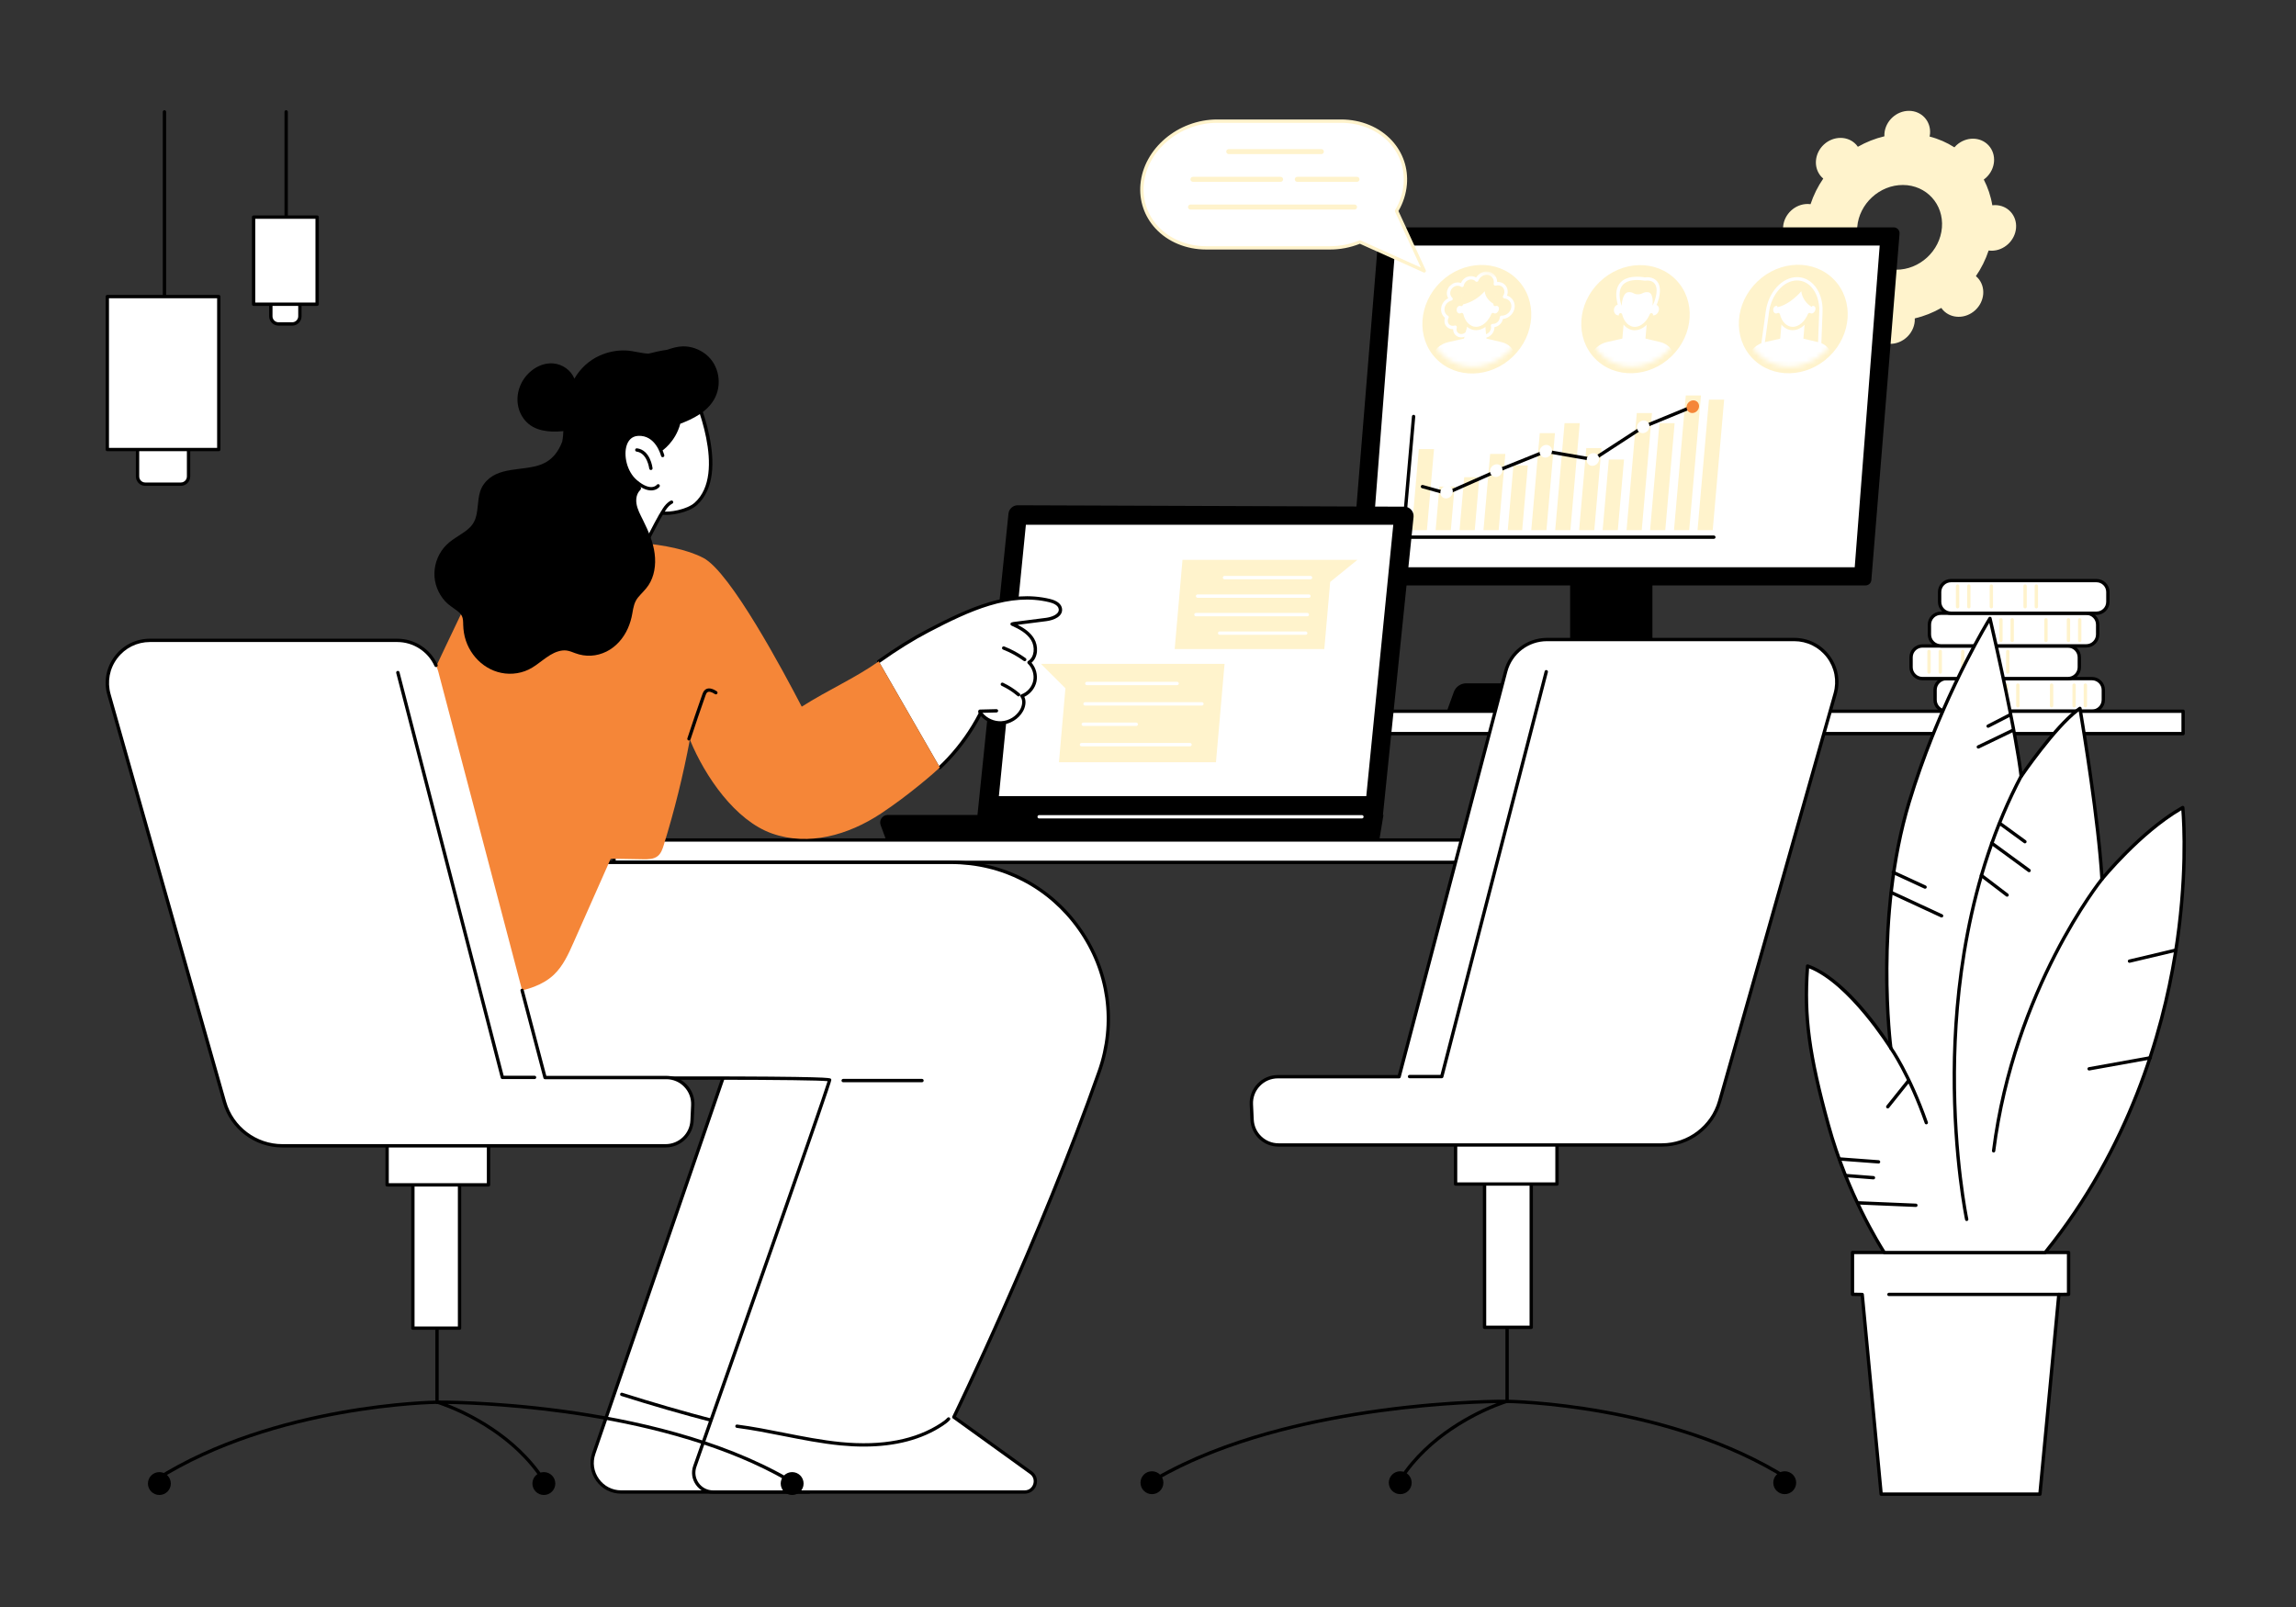 <svg xmlns="http://www.w3.org/2000/svg" width="500" height="350" viewBox="0 0 500 350" fill="none"><rect x="0" y="0" width="500" height="350" fill="#333333" stroke="none"/><path d="M416.974 69.951C416.992 69.748 416.992 69.548 416.981 69.348C419.016 68.865 420.957 68.09 422.756 67.066C422.865 67.222 422.985 67.378 423.116 67.523C424.897 69.475 428.04 69.493 430.141 67.567C432.238 65.637 432.496 62.494 430.715 60.538C430.581 60.393 430.439 60.262 430.294 60.139C431.467 58.431 432.405 56.555 433.063 54.564C433.259 54.589 433.459 54.607 433.662 54.607C436.406 54.626 438.809 52.412 439.034 49.669C439.259 46.925 437.217 44.686 434.473 44.672C434.269 44.672 434.066 44.686 433.866 44.708C433.535 42.709 432.899 40.827 432.009 39.108C432.176 38.984 432.34 38.857 432.496 38.711C434.593 36.782 434.851 33.638 433.07 31.683C431.289 29.731 428.146 29.713 426.045 31.639C425.889 31.785 425.747 31.933 425.609 32.09C423.981 31.047 422.167 30.247 420.212 29.742C420.252 29.546 420.285 29.342 420.303 29.139C420.528 26.395 418.486 24.156 415.742 24.142C412.998 24.123 410.596 26.337 410.371 29.081C410.353 29.284 410.352 29.484 410.363 29.684C408.328 30.167 406.388 30.941 404.589 31.966C404.48 31.81 404.36 31.654 404.229 31.508C402.448 29.557 399.304 29.538 397.204 31.465C395.107 33.395 394.849 36.538 396.63 38.493C396.764 38.639 396.906 38.77 397.051 38.893C395.877 40.601 394.94 42.476 394.282 44.468C394.086 44.443 393.886 44.424 393.682 44.424C390.938 44.406 388.536 46.619 388.311 49.363C388.086 52.107 390.128 54.346 392.872 54.36C393.075 54.36 393.279 54.346 393.479 54.324C393.81 56.323 394.446 58.205 395.336 59.924C395.169 60.048 395.005 60.175 394.849 60.32C392.752 62.25 392.494 65.394 394.275 67.349C396.055 69.301 399.199 69.319 401.3 67.393C401.456 67.247 401.598 67.098 401.736 66.942C403.364 67.985 405.177 68.785 407.133 69.29C407.093 69.486 407.06 69.689 407.042 69.893C406.816 72.637 408.859 74.876 411.603 74.89C414.347 74.908 416.749 72.695 416.974 69.951ZM404.447 49.461C404.861 44.366 409.328 40.26 414.423 40.289C419.518 40.318 423.309 44.475 422.894 49.57C422.48 54.666 418.013 58.772 412.918 58.743C407.823 58.714 404.033 54.56 404.447 49.461Z" fill="#FFF3CC"></path><path d="M455.565 154.905H423.874C422.508 154.905 421.399 153.796 421.399 152.43V150.275C421.399 148.908 422.508 147.8 423.874 147.8H455.565C456.931 147.8 458.04 148.908 458.04 150.275V152.43C458.043 153.796 456.935 154.905 455.565 154.905Z" fill="white"></path><path d="M455.564 155.268H423.874C422.307 155.268 421.035 153.996 421.035 152.43V150.275C421.035 148.709 422.307 147.437 423.874 147.437H455.564C457.13 147.437 458.402 148.709 458.402 150.275V152.43C458.406 153.996 457.13 155.268 455.564 155.268ZM423.877 148.16C422.711 148.16 421.766 149.108 421.766 150.271V152.426C421.766 153.593 422.714 154.538 423.877 154.538H455.568C456.734 154.538 457.679 153.589 457.679 152.426V150.271C457.679 149.105 456.731 148.16 455.568 148.16H423.877Z" fill="black"></path><path d="M454.129 154.083C453.929 154.083 453.766 153.92 453.766 153.72V149.217C453.766 149.017 453.929 148.854 454.129 148.854C454.329 148.854 454.492 149.017 454.492 149.217V153.72C454.492 153.923 454.333 154.083 454.129 154.083Z" fill="#FFF3CC"></path><path d="M451.678 154.083C451.478 154.083 451.314 153.92 451.314 153.72V149.217C451.314 149.017 451.478 148.854 451.678 148.854C451.878 148.854 452.041 149.017 452.041 149.217V153.72C452.041 153.923 451.878 154.083 451.678 154.083Z" fill="#FFF3CC"></path><path d="M446.78 154.083C446.581 154.083 446.417 153.92 446.417 153.72V149.217C446.417 149.017 446.581 148.854 446.78 148.854C446.98 148.854 447.144 149.017 447.144 149.217V153.72C447.144 153.923 446.98 154.083 446.78 154.083Z" fill="#FFF3CC"></path><path d="M439.428 154.083C439.228 154.083 439.064 153.92 439.064 153.72V149.217C439.064 149.017 439.228 148.854 439.428 148.854C439.628 148.854 439.791 149.017 439.791 149.217V153.72C439.791 153.923 439.628 154.083 439.428 154.083Z" fill="#FFF3CC"></path><path d="M436.979 154.083C436.779 154.083 436.615 153.92 436.615 153.72V149.217C436.615 149.017 436.779 148.854 436.979 148.854C437.179 148.854 437.342 149.017 437.342 149.217V153.72C437.342 153.923 437.179 154.083 436.979 154.083Z" fill="#FFF3CC"></path><path d="M418.648 140.688H450.338C451.705 140.688 452.813 141.797 452.813 143.163V145.318C452.813 146.685 451.705 147.793 450.338 147.793H418.648C417.281 147.793 416.173 146.685 416.173 145.318V143.163C416.173 141.797 417.281 140.688 418.648 140.688Z" fill="white"></path><path d="M450.338 148.16H418.648C417.082 148.16 415.81 146.888 415.81 145.322V143.166C415.81 141.6 417.082 140.328 418.648 140.328H450.338C451.905 140.328 453.177 141.6 453.177 143.166V145.322C453.177 146.888 451.901 148.16 450.338 148.16ZM418.648 141.051C417.481 141.051 416.536 142 416.536 143.163V145.318C416.536 146.484 417.485 147.429 418.648 147.429H450.338C451.505 147.429 452.45 146.481 452.45 145.318V143.163C452.45 142 451.501 141.051 450.338 141.051H418.648Z" fill="black"></path><path d="M420.082 146.738C419.882 146.738 419.719 146.575 419.719 146.375V141.872C419.719 141.672 419.882 141.509 420.082 141.509C420.282 141.509 420.446 141.672 420.446 141.872V146.375C420.446 146.575 420.282 146.738 420.082 146.738Z" fill="#FFF3CC"></path><path d="M422.531 146.738C422.332 146.738 422.168 146.575 422.168 146.375V141.872C422.168 141.672 422.332 141.509 422.531 141.509C422.731 141.509 422.895 141.672 422.895 141.872V146.375C422.895 146.575 422.731 146.738 422.531 146.738Z" fill="#FFF3CC"></path><path d="M427.435 146.738C427.235 146.738 427.071 146.575 427.071 146.375V141.872C427.071 141.672 427.235 141.509 427.435 141.509C427.635 141.509 427.798 141.672 427.798 141.872V146.375C427.798 146.575 427.635 146.738 427.435 146.738Z" fill="#FFF3CC"></path><path d="M434.783 146.738C434.583 146.738 434.42 146.575 434.42 146.375V141.872C434.42 141.672 434.583 141.509 434.783 141.509C434.983 141.509 435.147 141.672 435.147 141.872V146.375C435.147 146.575 434.987 146.738 434.783 146.738Z" fill="#FFF3CC"></path><path d="M437.234 146.738C437.034 146.738 436.87 146.575 436.87 146.375V141.872C436.87 141.672 437.034 141.509 437.234 141.509C437.433 141.509 437.597 141.672 437.597 141.872V146.375C437.597 146.575 437.437 146.738 437.234 146.738Z" fill="#FFF3CC"></path><path d="M454.334 140.67H422.644C421.277 140.67 420.169 139.562 420.169 138.195V136.04C420.169 134.674 421.277 133.565 422.644 133.565H454.334C455.701 133.565 456.809 134.674 456.809 136.04V138.195C456.809 139.562 455.701 140.67 454.334 140.67Z" fill="white"></path><path d="M454.334 141.034H422.644C421.078 141.034 419.806 139.762 419.806 138.196V136.04C419.806 134.474 421.078 133.202 422.644 133.202H454.334C455.901 133.202 457.173 134.474 457.173 136.04V138.196C457.173 139.762 455.897 141.034 454.334 141.034ZM422.644 133.925C421.477 133.925 420.533 134.874 420.533 136.037V138.192C420.533 139.355 421.481 140.303 422.644 140.303H454.334C455.501 140.303 456.446 139.355 456.446 138.192V136.037C456.446 134.87 455.497 133.925 454.334 133.925H422.644Z" fill="black"></path><path d="M452.9 139.849C452.7 139.849 452.536 139.685 452.536 139.485V134.983C452.536 134.783 452.7 134.619 452.9 134.619C453.099 134.619 453.263 134.783 453.263 134.983V139.485C453.263 139.689 453.099 139.849 452.9 139.849Z" fill="#FFF3CC"></path><path d="M450.446 139.849C450.247 139.849 450.083 139.685 450.083 139.485V134.983C450.083 134.783 450.247 134.619 450.446 134.619C450.646 134.619 450.81 134.783 450.81 134.983V139.485C450.81 139.689 450.65 139.849 450.446 139.849Z" fill="#FFF3CC"></path><path d="M445.547 139.849C445.347 139.849 445.184 139.685 445.184 139.485V134.983C445.184 134.783 445.347 134.619 445.547 134.619C445.747 134.619 445.91 134.783 445.91 134.983V139.485C445.91 139.689 445.747 139.849 445.547 139.849Z" fill="#FFF3CC"></path><path d="M438.195 139.849C437.996 139.849 437.832 139.685 437.832 139.485V134.983C437.832 134.783 437.996 134.619 438.195 134.619C438.395 134.619 438.559 134.783 438.559 134.983V139.485C438.559 139.689 438.395 139.849 438.195 139.849Z" fill="#FFF3CC"></path><path d="M435.746 139.849C435.546 139.849 435.383 139.685 435.383 139.485V134.983C435.383 134.783 435.546 134.619 435.746 134.619C435.946 134.619 436.11 134.783 436.11 134.983V139.485C436.11 139.689 435.946 139.849 435.746 139.849Z" fill="#FFF3CC"></path><path d="M424.868 126.455H456.558C457.924 126.455 459.033 127.564 459.033 128.93V131.085C459.033 132.452 457.924 133.56 456.558 133.56H424.868C423.501 133.56 422.393 132.452 422.393 131.085V128.93C422.389 127.564 423.497 126.455 424.868 126.455Z" fill="white"></path><path d="M456.554 133.926H424.864C423.297 133.926 422.025 132.655 422.025 131.088V128.933C422.025 127.367 423.297 126.095 424.864 126.095H456.554C458.121 126.095 459.393 127.367 459.393 128.933V131.088C459.396 132.655 458.121 133.926 456.554 133.926ZM424.867 126.818C423.701 126.818 422.756 127.766 422.756 128.929V131.085C422.756 132.251 423.704 133.196 424.867 133.196H456.558C457.724 133.196 458.669 132.247 458.669 131.085V128.929C458.669 127.763 457.721 126.818 456.558 126.818H424.867Z" fill="black"></path><path d="M426.305 132.505C426.105 132.505 425.941 132.342 425.941 132.142V127.639C425.941 127.439 426.105 127.275 426.305 127.275C426.505 127.275 426.668 127.439 426.668 127.639V132.142C426.668 132.342 426.505 132.505 426.305 132.505Z" fill="#FFF3CC"></path><path d="M428.753 132.505C428.553 132.505 428.39 132.342 428.39 132.142V127.639C428.39 127.439 428.553 127.275 428.753 127.275C428.953 127.275 429.116 127.439 429.116 127.639V132.142C429.116 132.342 428.953 132.505 428.753 132.505Z" fill="#FFF3CC"></path><path d="M433.652 132.505C433.453 132.505 433.289 132.342 433.289 132.142V127.639C433.289 127.439 433.453 127.275 433.652 127.275C433.852 127.275 434.016 127.439 434.016 127.639V132.142C434.016 132.342 433.856 132.505 433.652 132.505Z" fill="#FFF3CC"></path><path d="M441.004 132.505C440.804 132.505 440.641 132.342 440.641 132.142V127.639C440.641 127.439 440.804 127.275 441.004 127.275C441.204 127.275 441.367 127.439 441.367 127.639V132.142C441.367 132.342 441.204 132.505 441.004 132.505Z" fill="#FFF3CC"></path><path d="M443.454 132.505C443.254 132.505 443.091 132.342 443.091 132.142V127.639C443.091 127.439 443.254 127.275 443.454 127.275C443.654 127.275 443.818 127.439 443.818 127.639V132.142C443.818 132.342 443.658 132.505 443.454 132.505Z" fill="#FFF3CC"></path><path d="M475.417 154.904H284.107V159.778H475.417V154.904Z" fill="white"></path><path d="M475.416 160.145H284.107C283.907 160.145 283.743 159.981 283.743 159.782V154.904C283.743 154.705 283.907 154.541 284.107 154.541H475.416C475.616 154.541 475.779 154.705 475.779 154.904V159.778C475.779 159.981 475.616 160.145 475.416 160.145ZM284.47 159.418H475.053V155.268H284.47V159.418Z" fill="black"></path><path d="M315.081 154.906L316.596 150.719C317.011 149.578 318.09 148.822 319.304 148.822H379.142L378.88 154.91H315.081V154.906Z" fill="black"></path><path d="M359.847 121.039H341.927V149.088H359.847V121.039Z" fill="black"></path><path d="M295.38 127.504H406.256C406.896 127.504 407.438 127.028 407.521 126.392L413.659 50.96C413.758 50.197 413.165 49.52 412.395 49.52H301.518C300.878 49.52 300.337 49.997 300.253 50.633L294.115 126.065C294.017 126.828 294.609 127.504 295.38 127.504Z" fill="black"></path><path d="M298.43 123.546L303.874 53.475H409.343L403.902 123.546H298.43Z" fill="white"></path><path d="M373.232 117.355H305.541C305.439 117.355 305.341 117.311 305.272 117.239C305.203 117.162 305.17 117.064 305.178 116.962L307.478 90.676C307.496 90.476 307.678 90.327 307.871 90.345C308.071 90.363 308.22 90.538 308.201 90.738L305.937 116.632H373.229C373.429 116.632 373.592 116.795 373.592 116.995C373.596 117.191 373.432 117.355 373.232 117.355Z" fill="black"></path><path d="M310.741 115.473H307.431L308.979 97.807H312.286L310.741 115.473Z" fill="#FFF3CC"></path><path d="M315.946 115.472H312.639L313.471 105.979H316.778L315.946 115.472Z" fill="#FFF3CC"></path><path d="M321.155 115.471H317.848L318.858 103.929H322.165L321.155 115.471Z" fill="#FFF3CC"></path><path d="M326.363 115.472H323.056L324.506 98.871H327.817L326.363 115.472Z" fill="#FFF3CC"></path><path d="M331.486 115.471H328.343L329.578 101.37H332.718L331.486 115.471Z" fill="#FFF3CC"></path><path d="M336.774 115.471H333.467L335.317 94.331H338.624L336.774 115.471Z" fill="#FFF3CC"></path><path d="M341.983 115.471H338.676L340.715 92.157H344.022L341.983 115.471Z" fill="#FFF3CC"></path><path d="M347.189 115.472H343.882L345.445 97.592H348.752L347.189 115.472Z" fill="#FFF3CC"></path><path d="M352.314 115.472H349.007L350.355 100.077H353.662L352.314 115.472Z" fill="#FFF3CC"></path><path d="M357.521 115.473H354.214L356.445 89.957H359.752L357.521 115.473Z" fill="#FFF3CC"></path><path d="M362.646 115.471H359.339L361.378 92.157H364.685L362.646 115.471Z" fill="#FFF3CC"></path><path d="M367.854 115.472H364.547L367.113 86.133H370.42L367.854 115.472Z" fill="#FFF3CC"></path><path d="M372.978 115.471H369.671L372.157 87.037H375.467L372.978 115.471Z" fill="#FFF3CC"></path><path d="M314.999 107.79C314.966 107.79 314.933 107.787 314.901 107.776L309.671 106.329C309.478 106.275 309.366 106.075 309.416 105.882C309.471 105.69 309.671 105.577 309.864 105.628L314.97 107.042L325.974 102.172L336.491 97.942C336.553 97.916 336.622 97.909 336.688 97.92L346.856 99.697L357.694 92.65C357.712 92.639 357.734 92.628 357.752 92.617L368.375 88.245C368.56 88.169 368.771 88.256 368.851 88.442C368.927 88.627 368.84 88.841 368.654 88.918L358.061 93.279L347.133 100.384C347.056 100.435 346.962 100.453 346.871 100.438L336.662 98.657L326.254 102.844L315.14 107.761C315.1 107.779 315.05 107.79 314.999 107.79Z" fill="black"></path><path d="M327.199 102.501C327.133 103.264 326.472 103.882 325.723 103.882C324.975 103.882 324.422 103.264 324.488 102.501C324.553 101.738 325.215 101.12 325.963 101.12C326.712 101.12 327.264 101.738 327.199 102.501Z" fill="white"></path><path d="M337.982 98.278C337.917 99.042 337.255 99.659 336.506 99.659C335.758 99.659 335.205 99.042 335.271 98.278C335.336 97.515 335.998 96.897 336.746 96.897C337.495 96.897 338.047 97.515 337.982 98.278Z" fill="white"></path><path d="M348.238 100.077C348.172 100.84 347.511 101.458 346.762 101.458C346.014 101.458 345.461 100.84 345.527 100.077C345.592 99.314 346.254 98.696 347.002 98.696C347.755 98.696 348.307 99.314 348.238 100.077Z" fill="white"></path><path d="M359.195 92.955C359.129 93.718 358.468 94.336 357.719 94.336C356.971 94.336 356.418 93.718 356.484 92.955C356.549 92.192 357.211 91.574 357.959 91.574C358.708 91.574 359.26 92.192 359.195 92.955Z" fill="white"></path><path d="M370 88.575C369.934 89.338 369.273 89.956 368.524 89.956C367.776 89.956 367.223 89.338 367.288 88.575C367.354 87.812 368.015 87.194 368.764 87.194C369.513 87.194 370.065 87.816 370 88.575Z" fill="#F58638"></path><path d="M316.376 107.172C316.31 107.935 315.649 108.553 314.9 108.553C314.151 108.553 313.599 107.935 313.664 107.172C313.73 106.409 314.391 105.791 315.14 105.791C315.889 105.791 316.441 106.409 316.376 107.172Z" fill="white"></path><path d="M363.99 77.618C368.874 72.898 369.328 65.445 365.004 60.97C360.681 56.496 353.216 56.695 348.332 61.415C343.448 66.135 342.993 73.588 347.317 78.062C351.641 82.537 359.105 82.338 363.99 77.618Z" fill="#FFF3CC"></path><mask id="mask0_1776_870" style="mask-type:luminance" maskUnits="userSpaceOnUse" x="345" y="59" width="22" height="21"><path d="M363.027 76.624C367.304 72.491 367.701 65.964 363.914 62.046C360.127 58.127 353.59 58.3 349.314 62.433C345.037 66.566 344.64 73.093 348.427 77.011C352.214 80.93 358.75 80.757 363.027 76.624Z" fill="white"></path></mask><g mask="url(#mask0_1776_870)"><path d="M361.574 74.506L355.865 73.161L349.919 74.506C348.32 74.866 346.968 76.05 346.387 77.595L344.537 84.282H365.249L364.569 77.595C364.256 76.05 363.112 74.869 361.574 74.506Z" fill="white"></path><path d="M355.549 76.778C354.161 76.778 353.136 75.651 353.256 74.267L353.666 69.557H358.692L358.282 74.267C358.158 75.651 356.937 76.778 355.549 76.778Z" fill="white"></path></g><mask id="mask1_1776_870" style="mask-type:luminance" maskUnits="userSpaceOnUse" x="345" y="59" width="22" height="21"><path d="M363.027 76.624C367.304 72.491 367.701 65.964 363.914 62.046C360.127 58.127 353.59 58.3 349.314 62.433C345.037 66.566 344.64 73.093 348.427 77.011C352.214 80.93 358.75 80.757 363.027 76.624Z" fill="white"></path></mask><g mask="url(#mask1_1776_870)"><path d="M360.625 66.366C360.447 66.322 360.262 66.337 360.088 66.402C360.146 64.098 358.71 62.535 356.791 62.535C354.872 62.535 353.164 64.098 352.819 66.402C352.656 66.337 352.474 66.318 352.288 66.366C351.74 66.5 351.376 67.121 351.478 67.757C351.58 68.394 352.11 68.801 352.659 68.666C352.746 68.644 352.83 68.608 352.91 68.564C353.317 70.265 354.494 71.57 356.003 71.57C357.511 71.57 358.917 70.265 359.622 68.564C359.691 68.608 359.768 68.644 359.855 68.666C360.382 68.801 360.982 68.394 361.196 67.757C361.41 67.121 361.152 66.5 360.625 66.366Z" fill="white"></path></g><mask id="mask2_1776_870" style="mask-type:luminance" maskUnits="userSpaceOnUse" x="345" y="59" width="22" height="21"><path d="M363.027 76.624C367.304 72.491 367.701 65.964 363.914 62.046C360.127 58.127 353.59 58.3 349.314 62.433C345.037 66.566 344.64 73.093 348.427 77.011C352.214 80.93 358.75 80.757 363.027 76.624Z" fill="white"></path></mask><g mask="url(#mask2_1776_870)"><path d="M356.002 71.932C354.41 71.932 353.022 70.612 352.553 68.646C352.506 68.45 352.626 68.254 352.822 68.207C353.018 68.159 353.215 68.279 353.262 68.475C353.651 70.107 354.752 71.201 356.002 71.201C357.278 71.201 358.597 70.082 359.287 68.421C359.364 68.236 359.578 68.148 359.764 68.225C359.949 68.301 360.036 68.516 359.96 68.701C359.16 70.634 357.568 71.932 356.002 71.932Z" fill="#FFF3CC"></path></g><mask id="mask3_1776_870" style="mask-type:luminance" maskUnits="userSpaceOnUse" x="345" y="59" width="22" height="21"><path d="M363.027 76.624C367.304 72.491 367.701 65.964 363.914 62.046C360.127 58.127 353.59 58.3 349.314 62.433C345.037 66.566 344.64 73.093 348.427 77.011C352.214 80.93 358.75 80.757 363.027 76.624Z" fill="white"></path></mask><g mask="url(#mask3_1776_870)"><path d="M358.181 60.771C355.114 60.247 351.436 60.898 352.537 65.808L352.832 66.985L353.431 67.418C353.431 67.418 353.537 64.18 354.565 64.012C355.539 63.852 355.543 64.488 356.695 64.459C357.843 64.488 357.96 63.852 358.905 64.012C359.904 64.18 359.442 67.418 359.442 67.418L360.115 66.985L360.616 65.808C361.957 61.992 360.467 60.487 358.181 60.771Z" fill="#FFF3CC"></path><path d="M359.438 67.78C359.369 67.78 359.3 67.762 359.242 67.722C359.122 67.645 359.061 67.507 359.079 67.365C359.286 65.908 359.17 64.425 358.842 64.367C358.472 64.305 358.294 64.389 358.014 64.52C357.712 64.662 357.331 64.84 356.684 64.822C356.044 64.84 355.692 64.658 355.408 64.516C355.154 64.385 354.997 64.305 354.623 64.371C354.191 64.44 353.842 66.039 353.795 67.431C353.791 67.565 353.711 67.685 353.591 67.747C353.471 67.805 353.326 67.794 353.217 67.714L352.617 67.282C352.548 67.231 352.497 67.158 352.479 67.075L352.185 65.897C351.748 63.946 351.996 62.467 352.919 61.496C354.314 60.024 356.796 60.177 358.188 60.406C359.355 60.275 360.311 60.591 360.881 61.3C361.423 61.972 361.873 63.321 360.954 65.93L360.445 67.129C360.416 67.198 360.369 67.253 360.307 67.293L359.635 67.725C359.573 67.762 359.504 67.78 359.438 67.78ZM356.506 60.984C355.15 60.984 354.074 61.333 353.446 61.994C352.697 62.783 352.512 64.037 352.89 65.73L353.115 66.628C353.224 65.498 353.544 63.811 354.503 63.655C355.114 63.557 355.445 63.724 355.735 63.869C355.979 63.993 356.208 64.113 356.684 64.095C357.174 64.109 357.436 63.989 357.709 63.862C358.021 63.717 358.374 63.553 358.962 63.651C359.907 63.811 359.969 65.428 359.893 66.573L360.278 65.665C360.91 63.869 360.929 62.51 360.318 61.751C359.787 61.089 358.89 61.049 358.228 61.129C358.192 61.133 358.156 61.133 358.123 61.126C357.549 61.031 357.007 60.984 356.506 60.984Z" fill="white"></path></g><path d="M329.469 77.659C334.372 72.921 334.828 65.439 330.487 60.948C326.147 56.456 318.654 56.656 313.751 61.394C308.848 66.132 308.392 73.614 312.732 78.106C317.073 82.597 324.566 82.397 329.469 77.659Z" fill="#FFF3CC"></path><mask id="mask4_1776_870" style="mask-type:luminance" maskUnits="userSpaceOnUse" x="311" y="59" width="21" height="21"><path d="M328.492 76.645C332.786 72.496 333.184 65.942 329.382 62.008C325.58 58.073 319.017 58.248 314.723 62.397C310.429 66.546 310.03 73.1 313.833 77.034C317.635 80.969 324.198 80.795 328.492 76.645Z" fill="white"></path></mask><g mask="url(#mask4_1776_870)"><path d="M323.144 73.601C322.57 73.601 322.047 73.376 321.672 72.969C321.294 72.558 321.116 72.013 321.167 71.435C321.174 71.344 321.185 71.224 320.945 71.203C320.644 71.181 320.266 71.366 320.244 71.621C320.153 72.649 319.245 73.485 318.216 73.485C317.704 73.485 317.239 73.285 316.908 72.921C316.603 72.591 316.443 72.158 316.45 71.697C315.894 71.719 315.382 71.511 315.022 71.119C314.676 70.745 314.513 70.247 314.56 69.716C314.575 69.545 314.611 69.378 314.669 69.218C314.077 68.735 313.761 67.983 313.83 67.179C313.913 66.224 314.527 65.37 315.389 64.952C315.153 64.581 315.047 64.13 315.087 63.665C315.192 62.477 316.243 61.51 317.431 61.51C317.686 61.51 317.933 61.554 318.162 61.641C318.514 60.758 319.383 60.136 320.349 60.136C320.753 60.136 321.131 60.245 321.451 60.449C321.934 59.653 322.817 59.126 323.737 59.126C324.402 59.126 325.009 59.388 325.441 59.86C325.826 60.282 326.033 60.827 326.037 61.412C326.717 61.365 327.345 61.608 327.785 62.084C328.188 62.524 328.381 63.109 328.327 63.73C328.308 63.949 328.258 64.167 328.178 64.374C329.242 64.704 329.947 65.729 329.846 66.903C329.729 68.244 328.606 69.349 327.287 69.469C327.113 70.377 326.346 71.112 325.437 71.253C325.441 71.337 325.437 71.421 325.43 71.504C325.328 72.66 324.303 73.601 323.144 73.601ZM320.891 70.472C320.931 70.472 320.971 70.472 321.011 70.476C321.589 70.526 321.945 70.937 321.894 71.497C321.861 71.868 321.974 72.216 322.21 72.475C322.446 72.733 322.777 72.871 323.144 72.871C323.936 72.871 324.638 72.224 324.707 71.431C324.721 71.282 324.707 71.133 324.674 70.992C324.645 70.879 324.674 70.763 324.747 70.676C324.82 70.588 324.936 70.537 325.045 70.545C325.048 70.545 325.085 70.548 325.089 70.548C325.87 70.548 326.531 69.938 326.597 69.189C326.597 69.171 326.597 69.149 326.6 69.131C326.604 69.033 326.644 68.927 326.717 68.862C326.789 68.797 326.877 68.742 326.978 68.749L327.022 68.753H327.026C328.105 68.753 329.035 67.895 329.126 66.841C329.21 65.878 328.559 65.086 327.611 64.999C327.483 64.988 327.374 64.912 327.316 64.795C327.262 64.683 327.269 64.545 327.338 64.439C327.491 64.203 327.582 63.938 327.607 63.669C327.643 63.255 327.516 62.866 327.254 62.578C326.891 62.182 326.299 62.037 325.739 62.204C325.615 62.24 325.485 62.211 325.39 62.124C325.296 62.037 325.252 61.91 325.277 61.783C325.292 61.714 325.303 61.645 325.31 61.572C325.35 61.107 325.208 60.674 324.914 60.351C324.62 60.031 324.205 59.853 323.747 59.853C322.959 59.853 322.21 60.383 321.927 61.147C321.883 61.263 321.781 61.35 321.658 61.376C321.538 61.401 321.407 61.361 321.32 61.267C321.076 61.005 320.735 60.863 320.36 60.863C319.594 60.863 318.892 61.463 318.758 62.226C318.736 62.349 318.656 62.451 318.54 62.498C318.427 62.546 318.296 62.535 318.194 62.462C317.976 62.313 317.715 62.233 317.438 62.233C316.617 62.233 315.89 62.902 315.818 63.723C315.781 64.159 315.937 64.566 316.246 64.835C316.348 64.926 316.392 65.061 316.363 65.195C316.33 65.326 316.228 65.431 316.097 65.464C315.265 65.671 314.633 66.402 314.56 67.241C314.506 67.877 314.793 68.466 315.316 68.778C315.483 68.88 315.541 69.091 315.447 69.262C315.356 69.425 315.305 69.6 315.291 69.778C315.262 70.101 315.36 70.399 315.563 70.625C315.85 70.941 316.319 71.053 316.781 70.901C316.911 70.857 317.053 70.89 317.151 70.988C317.249 71.083 317.282 71.228 317.242 71.355C317.213 71.442 317.195 71.533 317.188 71.617C317.162 71.926 317.253 72.213 317.449 72.427C317.642 72.638 317.918 72.754 318.223 72.754C318.885 72.754 319.47 72.216 319.528 71.555C319.579 70.894 320.266 70.472 320.891 70.472Z" fill="white"></path><path d="M327.037 74.528L321.302 73.18L315.335 74.528C313.728 74.891 312.373 76.08 311.788 77.632L309.931 84.344H330.726L330.042 77.632C329.73 76.076 328.578 74.891 327.037 74.528Z" fill="white"></path><path d="M320.986 76.803C319.594 76.803 318.562 75.673 318.686 74.277L319.911 69.553H323.334L323.73 74.277C323.607 75.673 322.378 76.803 320.986 76.803Z" fill="white"></path><path d="M326.132 66.278C325.954 66.231 325.765 66.249 325.586 66.315C325.645 63.978 324.191 62.394 322.247 62.394C320.302 62.394 318.572 63.978 318.22 66.315C318.053 66.249 317.867 66.231 317.682 66.278C317.126 66.413 316.755 67.045 316.861 67.689C316.966 68.332 317.5 68.746 318.056 68.608C318.147 68.586 318.231 68.55 318.311 68.506C318.721 70.233 319.917 71.552 321.447 71.552C322.977 71.552 324.402 70.233 325.118 68.506C325.187 68.554 325.267 68.586 325.354 68.608C325.888 68.743 326.495 68.332 326.713 67.689C326.931 67.045 326.666 66.413 326.132 66.278Z" fill="white"></path><path d="M321.449 71.915C319.944 71.915 318.621 70.752 318.065 68.979C317.749 69.037 317.422 68.968 317.146 68.782C316.808 68.557 316.575 68.179 316.503 67.747C316.368 66.922 316.862 66.104 317.596 65.922C317.705 65.897 317.822 65.882 317.931 65.886C318.421 63.629 320.188 62.026 322.248 62.026C323.23 62.026 324.138 62.401 324.803 63.084C325.486 63.785 325.886 64.767 325.944 65.882C326.039 65.882 326.13 65.897 326.22 65.919C326.54 65.999 326.806 66.209 326.973 66.511C327.173 66.882 327.202 67.35 327.053 67.797C326.78 68.615 326.017 69.117 325.305 68.964C324.461 70.749 322.942 71.915 321.449 71.915ZM318.312 68.143C318.36 68.143 318.411 68.154 318.458 68.172C318.563 68.216 318.64 68.31 318.669 68.423C319.065 70.076 320.18 71.188 321.452 71.188C322.75 71.188 324.087 70.054 324.785 68.368C324.825 68.27 324.909 68.194 325.01 68.161C325.112 68.128 325.225 68.143 325.316 68.201C325.359 68.226 325.399 68.245 325.443 68.259C325.792 68.35 326.213 68.034 326.366 67.576C326.453 67.321 326.442 67.056 326.337 66.867C326.29 66.78 326.202 66.671 326.046 66.631C325.944 66.606 325.832 66.613 325.715 66.656C325.603 66.7 325.476 66.682 325.377 66.613C325.279 66.544 325.221 66.427 325.225 66.308C325.254 65.21 324.919 64.247 324.283 63.596C323.749 63.048 323.044 62.757 322.248 62.757C320.438 62.757 318.897 64.276 318.581 66.369C318.563 66.478 318.498 66.576 318.403 66.631C318.309 66.686 318.192 66.696 318.087 66.653C317.982 66.613 317.876 66.606 317.767 66.631C317.397 66.722 317.146 67.18 317.218 67.63C317.255 67.867 317.375 68.067 317.546 68.179C317.636 68.241 317.785 68.303 317.971 68.255C318.022 68.245 318.076 68.223 318.127 68.19C318.185 68.161 318.247 68.143 318.312 68.143Z" fill="#FFF3CC"></path><path d="M318.279 66.366C320.151 66.021 322.044 64.912 323.323 63.433C323.432 64.745 324.45 65.824 325.62 66.366C325.62 66.366 326.67 61.59 322.302 61.761C317.934 61.928 318.279 66.366 318.279 66.366Z" fill="#FFF3CC"></path></g><path d="M398.348 77.642C403.268 72.924 403.753 65.447 399.432 60.94C395.11 56.432 387.618 56.603 382.698 61.321C377.778 66.038 377.293 73.516 381.615 78.023C385.937 82.53 393.428 82.359 398.348 77.642Z" fill="#FFF3CC"></path><mask id="mask5_1776_870" style="mask-type:luminance" maskUnits="userSpaceOnUse" x="380" y="59" width="21" height="21"><path d="M397.381 76.638C401.689 72.507 402.113 65.958 398.328 62.01C394.542 58.062 387.981 58.211 383.672 62.342C379.364 66.473 378.94 73.023 382.725 76.971C386.511 80.918 393.072 80.77 397.381 76.638Z" fill="white"></path></mask><g mask="url(#mask5_1776_870)"><path d="M396.054 81.087H383.12C383.015 81.087 382.916 81.043 382.847 80.963C382.778 80.883 382.746 80.778 382.76 80.676L384.53 67.815C385.104 63.632 388.095 60.357 391.337 60.357C392.678 60.357 393.91 60.899 394.899 61.927C396.258 63.337 396.988 65.507 396.897 67.88L396.414 80.742C396.41 80.931 396.251 81.087 396.054 81.087ZM383.538 80.36H395.705L396.174 67.851C396.254 65.674 395.6 63.701 394.379 62.429C393.532 61.549 392.482 61.084 391.341 61.084C388.455 61.084 385.78 64.082 385.253 67.913L383.538 80.36Z" fill="white"></path><path d="M395.981 74.527L390.247 73.179L384.279 74.527C382.673 74.89 381.317 76.075 380.732 77.627L378.875 84.336H399.67L398.987 77.627C398.674 76.075 397.522 74.89 395.981 74.527Z" fill="white"></path><path d="M389.931 76.801C388.539 76.801 387.507 75.671 387.63 74.279L388.045 69.555H393.089L392.675 74.279C392.551 75.671 391.323 76.801 389.931 76.801Z" fill="white"></path><path d="M395.078 66.282C394.9 66.234 394.711 66.253 394.533 66.318C394.591 63.985 393.137 62.4 391.193 62.4C389.249 62.4 387.519 63.985 387.166 66.318C386.999 66.253 386.814 66.234 386.628 66.282C386.072 66.416 385.702 67.049 385.807 67.692C385.912 68.335 386.447 68.746 387.003 68.611C387.093 68.59 387.177 68.553 387.257 68.51C387.668 70.232 388.863 71.555 390.393 71.555C391.923 71.555 393.348 70.236 394.064 68.51C394.133 68.557 394.213 68.59 394.3 68.611C394.834 68.746 395.441 68.335 395.659 67.692C395.87 67.052 395.612 66.42 395.078 66.282Z" fill="white"></path><path d="M390.389 71.919C388.885 71.919 387.562 70.756 387.006 68.982C386.686 69.04 386.362 68.971 386.083 68.786C385.745 68.561 385.512 68.183 385.443 67.75C385.309 66.925 385.803 66.107 386.537 65.929C386.646 65.904 386.759 65.893 386.871 65.893C387.362 63.636 389.128 62.037 391.189 62.037C392.17 62.037 393.078 62.411 393.747 63.095C394.43 63.796 394.83 64.777 394.888 65.893C394.983 65.893 395.074 65.908 395.165 65.929C395.484 66.009 395.753 66.22 395.917 66.522C396.117 66.889 396.146 67.358 395.997 67.808C395.724 68.622 394.965 69.127 394.249 68.975C393.402 70.748 391.886 71.919 390.389 71.919ZM387.253 68.146C387.3 68.146 387.351 68.157 387.398 68.175C387.504 68.219 387.58 68.313 387.609 68.426C388.005 70.08 389.121 71.192 390.393 71.192C391.69 71.192 393.028 70.058 393.725 68.372C393.765 68.273 393.849 68.197 393.951 68.164C394.052 68.132 394.165 68.146 394.256 68.204C394.3 68.23 394.34 68.248 394.383 68.263C394.732 68.35 395.154 68.037 395.306 67.579C395.393 67.325 395.383 67.063 395.277 66.874C395.23 66.787 395.143 66.678 394.986 66.638C394.885 66.613 394.772 66.624 394.656 66.663C394.543 66.707 394.416 66.689 394.318 66.62C394.22 66.551 394.161 66.434 394.165 66.315C394.191 65.217 393.86 64.258 393.224 63.607C392.69 63.058 391.985 62.768 391.189 62.768C389.379 62.768 387.838 64.287 387.522 66.376C387.504 66.485 387.438 66.584 387.344 66.638C387.249 66.693 387.133 66.704 387.027 66.66C386.926 66.62 386.817 66.613 386.708 66.638C386.337 66.729 386.086 67.187 386.159 67.638C386.195 67.874 386.315 68.07 386.486 68.183C386.577 68.244 386.726 68.306 386.911 68.259C386.962 68.248 387.013 68.226 387.067 68.194C387.129 68.164 387.191 68.146 387.253 68.146Z" fill="#FFF3CC"></path><path d="M387.052 66.906C388.923 66.561 390.988 64.918 392.27 63.439C392.379 64.751 393.408 66.285 394.578 66.826C394.578 66.826 395.614 61.6 391.246 61.768C386.877 61.938 387.052 66.906 387.052 66.906Z" fill="#FFF3CC"></path></g><path d="M310.158 59L304.129 45.942C305.169 44.191 305.837 42.239 306.016 40.182C306.681 32.561 300.437 26.383 292.064 26.383H265.08C256.71 26.383 249.38 32.561 248.715 40.182C248.05 47.803 254.293 53.981 262.666 53.981H289.651C291.933 53.981 294.139 53.52 296.152 52.695L310.158 59Z" fill="white"></path><path d="M310.158 59.364C310.107 59.364 310.056 59.353 310.009 59.331L296.144 53.091C294.058 53.923 291.874 54.345 289.65 54.345H262.666C258.315 54.345 254.281 52.666 251.599 49.733C249.197 47.109 248.041 43.707 248.354 40.149C249.037 32.358 256.538 26.02 265.082 26.02H292.066C296.413 26.02 300.447 27.698 303.133 30.631C305.535 33.255 306.691 36.657 306.378 40.215C306.204 42.214 305.586 44.147 304.539 45.961L310.488 58.844C310.55 58.982 310.525 59.145 310.416 59.251C310.343 59.327 310.252 59.364 310.158 59.364ZM296.151 52.335C296.202 52.335 296.253 52.346 296.3 52.368L309.42 58.273L303.798 46.099C303.747 45.99 303.754 45.862 303.816 45.761C304.866 43.991 305.484 42.105 305.655 40.157C305.949 36.806 304.862 33.6 302.598 31.129C300.051 28.349 296.213 26.754 292.066 26.754H265.082C256.909 26.754 249.728 32.794 249.081 40.218C248.786 43.569 249.873 46.775 252.137 49.246C254.685 52.026 258.522 53.621 262.669 53.621H289.653C291.834 53.621 293.974 53.2 296.017 52.364C296.057 52.342 296.104 52.335 296.151 52.335Z" fill="#FFF3CC"></path><path d="M287.752 33.564H267.582C267.281 33.564 267.037 33.32 267.037 33.019C267.037 32.717 267.281 32.474 267.582 32.474H287.752C288.054 32.474 288.297 32.717 288.297 33.019C288.297 33.32 288.054 33.564 287.752 33.564Z" fill="#FFF3CC"></path><path d="M295.511 39.601H282.511C282.209 39.601 281.966 39.358 281.966 39.056C281.966 38.754 282.209 38.511 282.511 38.511H295.511C295.812 38.511 296.056 38.754 296.056 39.056C296.056 39.358 295.812 39.601 295.511 39.601Z" fill="#FFF3CC"></path><path d="M278.877 39.601H259.79C259.489 39.601 259.245 39.358 259.245 39.056C259.245 38.754 259.489 38.511 259.79 38.511H278.877C279.179 38.511 279.422 38.754 279.422 39.056C279.422 39.358 279.179 39.601 278.877 39.601Z" fill="#FFF3CC"></path><path d="M294.98 45.641H259.259C258.957 45.641 258.714 45.398 258.714 45.096C258.714 44.794 258.957 44.551 259.259 44.551H294.98C295.281 44.551 295.525 44.794 295.525 45.096C295.525 45.398 295.281 45.641 294.98 45.641Z" fill="#FFF3CC"></path><path d="M325.021 182.947H133.712V187.821H325.021V182.947Z" fill="white"></path><path d="M325.021 188.184H133.712C133.512 188.184 133.349 188.021 133.349 187.821V182.947C133.349 182.748 133.512 182.584 133.712 182.584H325.021C325.221 182.584 325.385 182.748 325.385 182.947V187.821C325.385 188.024 325.221 188.184 325.021 188.184ZM134.075 187.457H324.658V183.311H134.075V187.457Z" fill="black"></path><path d="M161.871 221.941L129.298 316.577C127.884 320.683 130.933 324.957 135.276 324.957H176.158L207.714 227.887L161.871 221.941Z" fill="white"></path><path d="M176.161 325.32H135.28C133.092 325.32 131.107 324.299 129.835 322.518C128.564 320.737 128.244 318.528 128.956 316.46L161.53 221.825C161.584 221.661 161.748 221.559 161.918 221.581L207.761 227.527C207.87 227.541 207.964 227.603 208.022 227.694C208.08 227.785 208.095 227.897 208.062 227.999L176.506 325.069C176.459 325.218 176.317 325.32 176.161 325.32ZM162.118 222.341L129.643 316.696C129.007 318.542 129.294 320.508 130.428 322.097C131.562 323.685 133.328 324.593 135.28 324.593H175.899L207.237 228.192L162.118 222.341Z" fill="black"></path><path d="M168.692 312.052C164.313 312.052 159.945 311.024 155.5 309.868C148.748 308.109 141.948 306.147 135.294 304.035C135.101 303.973 134.996 303.77 135.058 303.577C135.119 303.385 135.323 303.279 135.516 303.341C142.159 305.449 148.944 307.408 155.686 309.167C161.042 310.562 166.283 311.769 171.509 311.173C171.709 311.151 171.887 311.293 171.912 311.492C171.934 311.692 171.792 311.87 171.593 311.896C170.622 312.001 169.656 312.052 168.692 312.052Z" fill="black"></path><path d="M83.572 187.821L76.111 207.155C70.914 220.62 80.904 235.092 95.336 235.004C129.523 234.797 180.671 234.594 180.671 235.212C180.671 236 158.19 299.843 151.314 319.355C150.351 322.091 152.379 324.959 155.283 324.959H223.13C225.398 324.959 226.332 322.055 224.496 320.729L207.717 308.638C207.717 308.638 226.317 270.427 239.382 233.351C247.218 211.117 230.675 187.821 207.099 187.821H83.572Z" fill="white"></path><path d="M223.129 325.322H155.282C153.777 325.322 152.418 324.617 151.55 323.393C150.681 322.168 150.47 320.652 150.972 319.235C157.579 300.493 178.701 240.507 180.227 235.477C176.767 235.099 146.113 235.059 95.339 235.368C95.295 235.368 95.255 235.368 95.212 235.368C88.361 235.368 81.961 232.01 78.066 226.37C74.144 220.693 73.29 213.461 75.772 207.025L83.233 187.691C83.288 187.549 83.422 187.458 83.571 187.458H207.099C218.47 187.458 228.762 192.782 235.333 202.068C241.889 211.331 243.492 222.779 239.723 233.475C227.378 268.505 209.879 304.996 208.174 308.525L224.703 320.438C225.67 321.136 226.058 322.321 225.691 323.454C225.328 324.588 224.321 325.322 223.129 325.322ZM150.143 234.434C180.413 234.434 180.751 234.772 180.925 234.943C180.994 235.012 181.038 235.114 181.038 235.212C181.038 235.964 165.062 281.45 151.659 319.479C151.237 320.671 151.415 321.943 152.146 322.975C152.876 324.007 154.021 324.599 155.286 324.599H223.133C224.19 324.599 224.794 323.894 225.008 323.233C225.223 322.571 225.143 321.648 224.285 321.027L207.506 308.936C207.364 308.83 207.313 308.641 207.393 308.481C207.578 308.1 226.135 269.864 239.044 233.231C242.732 222.761 241.166 211.557 234.748 202.486C228.312 193.396 218.238 188.185 207.106 188.185H83.826L76.456 207.286C74.024 213.592 74.831 220.395 78.669 225.959C82.481 231.483 88.507 234.641 95.208 234.641C95.252 234.641 95.295 234.641 95.339 234.641C120.084 234.492 137.66 234.434 150.143 234.434Z" fill="black"></path><path d="M188.111 315.06C186.482 315.06 184.796 314.976 183.048 314.806C178.854 314.399 174.66 313.566 170.604 312.763C167.283 312.105 163.845 311.426 160.44 310.982C160.24 310.957 160.102 310.775 160.127 310.575C160.152 310.375 160.334 310.234 160.534 310.263C163.965 310.706 167.414 311.389 170.746 312.051C174.788 312.85 178.963 313.675 183.121 314.082C192.112 314.958 199.457 313.548 204.952 309.892C205.42 309.58 205.907 309.234 206.307 308.798C206.442 308.649 206.674 308.642 206.82 308.776C206.965 308.911 206.976 309.14 206.841 309.289C206.391 309.783 205.86 310.161 205.355 310.499C200.79 313.534 195.008 315.06 188.111 315.06Z" fill="black"></path><path d="M200.783 235.706H183.618C183.418 235.706 183.255 235.543 183.255 235.343C183.255 235.143 183.418 234.979 183.618 234.979H200.783C200.983 234.979 201.146 235.143 201.146 235.343C201.146 235.543 200.986 235.706 200.783 235.706Z" fill="black"></path><path d="M301.275 177.5L300.378 182.944H192.968L191.776 179.706C191.38 178.634 192.176 177.496 193.317 177.496H301.275V177.5Z" fill="black"></path><path d="M212.844 177.692L301.148 177.648L307.832 112.574C307.944 111.385 307.014 110.357 305.818 110.353L221.642 110.048C220.592 110.044 219.716 110.84 219.614 111.883L212.844 177.692Z" fill="black"></path><path d="M296.587 178.255H226.294C226.094 178.255 225.931 178.092 225.931 177.892C225.931 177.692 226.094 177.528 226.294 177.528H296.587C296.787 177.528 296.951 177.692 296.951 177.892C296.951 178.092 296.787 178.255 296.587 178.255Z" fill="white"></path><path d="M297.862 173.754L303.811 113.928H223.077L217.124 173.754H297.862Z" fill="white"></path><path d="M297.863 174.122H217.125C217.023 174.122 216.925 174.078 216.856 174.002C216.787 173.926 216.754 173.824 216.765 173.722L222.718 113.895C222.736 113.71 222.892 113.568 223.081 113.568H303.819C303.921 113.568 304.019 113.612 304.088 113.688C304.157 113.765 304.19 113.866 304.179 113.968L298.226 173.795C298.204 173.98 298.048 174.122 297.863 174.122ZM217.528 173.395H297.535L303.416 114.295H223.408L217.528 173.395Z" fill="black"></path><path d="M255.812 141.366H288.396L289.672 126.749L295.61 121.927H257.512L255.812 141.366Z" fill="#FFF3CC"></path><path d="M285.401 126.165H266.659C266.459 126.165 266.296 126.002 266.296 125.802C266.296 125.602 266.459 125.438 266.659 125.438H285.401C285.601 125.438 285.764 125.602 285.764 125.802C285.764 126.002 285.605 126.165 285.401 126.165Z" fill="white"></path><path d="M285.049 130.195H260.794C260.594 130.195 260.431 130.031 260.431 129.831C260.431 129.631 260.594 129.468 260.794 129.468H285.049C285.249 129.468 285.412 129.631 285.412 129.831C285.412 130.031 285.252 130.195 285.049 130.195Z" fill="white"></path><path d="M284.696 134.226H260.438C260.238 134.226 260.074 134.062 260.074 133.862C260.074 133.663 260.238 133.499 260.438 133.499H284.696C284.896 133.499 285.06 133.663 285.06 133.862C285.06 134.062 284.9 134.226 284.696 134.226Z" fill="white"></path><path d="M284.343 138.255H265.602C265.402 138.255 265.238 138.092 265.238 137.892C265.238 137.692 265.402 137.528 265.602 137.528H284.343C284.543 137.528 284.707 137.692 284.707 137.892C284.707 138.092 284.547 138.255 284.343 138.255Z" fill="white"></path><path d="M264.799 166.013H230.608L232.018 149.906L226.694 144.593H266.671L264.799 166.013Z" fill="#FFF3CC"></path><path d="M256.345 149.223H236.68C236.48 149.223 236.316 149.059 236.316 148.86C236.316 148.66 236.48 148.496 236.68 148.496H256.345C256.544 148.496 256.708 148.66 256.708 148.86C256.708 149.063 256.544 149.223 256.345 149.223Z" fill="white"></path><path d="M261.742 153.663H236.288C236.088 153.663 235.925 153.5 235.925 153.3C235.925 153.1 236.088 152.937 236.288 152.937H261.742C261.942 152.937 262.106 153.1 262.106 153.3C262.106 153.5 261.942 153.663 261.742 153.663Z" fill="white"></path><path d="M247.446 158.105H235.903C235.704 158.105 235.54 157.941 235.54 157.741C235.54 157.541 235.704 157.378 235.903 157.378H247.446C247.646 157.378 247.809 157.541 247.809 157.741C247.809 157.941 247.646 158.105 247.446 158.105Z" fill="white"></path><path d="M259.153 162.546H235.512C235.312 162.546 235.148 162.383 235.148 162.183C235.148 161.983 235.312 161.819 235.512 161.819H259.153C259.352 161.819 259.516 161.983 259.516 162.183C259.516 162.383 259.356 162.546 259.153 162.546Z" fill="white"></path><path d="M202.171 137.336C210.41 133.033 219.59 128.599 228.617 130.805C229.631 131.052 230.801 131.583 230.921 132.619C231.089 134.047 229.239 134.734 227.811 134.916C225.466 135.214 223.122 135.512 220.778 135.813L220.408 135.904C222.13 136.675 223.889 137.627 224.87 139.24C225.848 140.854 225.695 143.292 224.082 144.274C225.165 145.299 225.663 146.898 225.357 148.355C225.052 149.812 223.944 151.077 222.541 151.575C223.206 152.465 223.002 153.755 222.457 154.722C221.574 156.292 219.848 157.357 218.049 157.44C216.319 157.52 214.578 156.692 213.535 155.311C213.557 155.264 213.582 155.22 213.608 155.176L213.408 155.14C213.448 155.198 213.492 155.253 213.535 155.311C211.678 158.945 209.312 162.318 206.525 165.298C205.929 165.937 205.307 166.551 204.679 167.158L191.37 144.052C194.87 141.573 198.421 139.295 202.171 137.336Z" fill="white"></path><path d="M204.679 167.521C204.584 167.521 204.49 167.485 204.417 167.409C204.279 167.263 204.283 167.034 204.428 166.896C205.159 166.191 205.744 165.602 206.263 165.05C208.975 162.15 211.279 158.883 213.11 155.347C213.027 155.227 213.027 155.067 213.103 154.943C213.183 154.82 213.328 154.758 213.474 154.783L213.674 154.82C213.786 154.841 213.884 154.914 213.935 155.016C213.975 155.092 213.982 155.183 213.964 155.263C214.953 156.459 216.486 157.145 218.038 157.08C219.714 157.004 221.327 156.008 222.149 154.547C222.577 153.784 222.861 152.606 222.254 151.796C222.185 151.705 222.163 151.585 222.196 151.472C222.228 151.36 222.312 151.273 222.421 151.236C223.708 150.778 224.722 149.619 225.001 148.285C225.285 146.948 224.823 145.48 223.835 144.542C223.751 144.466 223.711 144.353 223.722 144.24C223.733 144.128 223.799 144.026 223.893 143.968C225.321 143.099 225.423 140.857 224.558 139.436C223.628 137.906 221.941 136.997 220.259 136.245C220.117 136.183 220.033 136.034 220.044 135.882C220.055 135.729 220.168 135.598 220.317 135.562L220.688 135.471C220.702 135.467 220.717 135.464 220.731 135.464L227.763 134.566C228.868 134.424 230.7 133.868 230.558 132.673C230.453 131.771 229.239 131.342 228.527 131.168C219.877 129.053 211.202 133.036 202.335 137.666C198.94 139.44 195.521 141.566 191.574 144.357C191.41 144.473 191.185 144.433 191.069 144.269C190.952 144.106 190.992 143.881 191.156 143.764C195.128 140.955 198.573 138.811 202 137.023C210.995 132.324 219.805 128.29 228.701 130.463C230.249 130.841 231.165 131.597 231.281 132.589C231.478 134.235 229.559 135.071 227.854 135.289L221.611 136.085C223.028 136.801 224.351 137.699 225.18 139.065C226.15 140.664 226.117 143.103 224.634 144.338C225.594 145.443 226.015 147.01 225.714 148.445C225.412 149.881 224.395 151.142 223.072 151.763C223.57 152.803 223.253 154.071 222.777 154.914C221.836 156.589 219.986 157.727 218.067 157.818C216.403 157.898 214.742 157.196 213.608 155.975C211.769 159.464 209.48 162.688 206.794 165.559C206.267 166.126 205.675 166.718 204.933 167.434C204.861 167.485 204.77 167.521 204.679 167.521Z" fill="black"></path><path d="M223.154 144.012C223.082 144.012 223.005 143.99 222.944 143.943C221.552 142.936 220.036 142.104 218.437 141.475C218.252 141.402 218.157 141.192 218.234 141.003C218.306 140.817 218.517 140.723 218.706 140.799C220.36 141.453 221.93 142.311 223.369 143.354C223.532 143.47 223.569 143.699 223.449 143.863C223.38 143.957 223.267 144.012 223.154 144.012Z" fill="black"></path><path d="M221.828 151.673C221.745 151.673 221.661 151.643 221.592 151.585C220.542 150.695 219.375 149.946 218.125 149.361C217.943 149.278 217.863 149.06 217.95 148.878C218.038 148.696 218.252 148.616 218.434 148.703C219.738 149.314 220.96 150.099 222.061 151.033C222.213 151.164 222.232 151.393 222.104 151.545C222.032 151.629 221.93 151.673 221.828 151.673Z" fill="black"></path><path d="M213.397 155.266C213.2 155.266 213.041 155.11 213.033 154.914C213.03 154.714 213.186 154.547 213.386 154.539L216.991 154.448C217.187 154.441 217.358 154.601 217.365 154.801C217.369 155.001 217.213 155.168 217.013 155.175L213.408 155.266C213.404 155.266 213.4 155.266 213.397 155.266Z" fill="black"></path><path d="M71.084 199.856C76.749 182.965 99.085 136.439 102.531 129.262C103.741 126.736 104.991 124.159 106.972 122.179C111.533 117.621 118.721 117.294 125.165 117.534C133.258 117.836 145.992 117.774 153.177 121.517C159.083 124.595 170.694 146.408 174.594 153.909C180.452 150.191 186.191 147.713 191.366 144.049L204.674 167.156C203.609 168.181 197.907 173.185 191.816 177.204C184.733 181.874 176.102 184.353 168.103 181.525C160.104 178.698 153.555 169.115 150.31 161.276L150.23 161.116C148.776 168.849 146.883 176.503 144.557 184.022C144.281 184.916 143.964 185.857 143.238 186.446C142.369 187.148 141.152 187.162 140.032 187.144C137.688 187.104 135.34 187.06 132.996 187.02C130.296 193.108 127.596 199.199 124.899 205.286C123.78 207.812 122.61 210.407 120.604 212.304C118.165 214.608 114.774 215.607 111.464 216.16C102.244 217.701 92.809 216.389 83.567 214.953C80.747 214.517 77.872 214.052 75.329 212.762C72.781 211.471 70.564 209.204 70.073 206.391C69.692 204.196 70.375 201.968 71.084 199.856Z" fill="#F58638"></path><path d="M150.033 161.283C149.997 161.283 149.957 161.276 149.92 161.265C149.731 161.203 149.626 160.996 149.688 160.807C150.731 157.623 151.821 154.418 152.929 151.281C153.046 150.951 153.206 150.496 153.587 150.206C154.19 149.748 155.034 149.868 156.095 150.566C156.262 150.675 156.309 150.9 156.2 151.067C156.091 151.234 155.866 151.281 155.699 151.172C154.925 150.664 154.365 150.533 154.031 150.784C153.838 150.929 153.733 151.205 153.62 151.521C152.515 154.654 151.425 157.856 150.382 161.032C150.327 161.185 150.186 161.283 150.033 161.283Z" fill="black"></path><path d="M150.694 84.657C150.694 84.657 159.267 102.818 151.508 109.766C149.702 111.384 145.595 112.03 144.214 111.718C143.938 111.656 137.843 123.972 137.571 123.9C131.905 122.381 122.321 121.174 122.321 121.174C122.321 121.174 141.714 79.428 150.694 84.657Z" fill="white"></path><path d="M137.607 124.275C137.564 124.275 137.524 124.264 137.473 124.249C131.894 122.752 122.369 121.545 122.271 121.531C122.155 121.516 122.053 121.447 121.998 121.346C121.944 121.244 121.937 121.12 121.988 121.015C122.631 119.634 137.829 87.126 147.562 84.069C148.794 83.684 149.909 83.771 150.876 84.335C150.938 84.371 150.992 84.425 151.021 84.495C151.378 85.247 159.62 102.982 151.748 110.032C149.902 111.686 145.977 112.336 144.353 112.107C143.92 112.769 142.434 115.622 141.223 117.951C138.28 123.617 137.931 124.275 137.607 124.275ZM122.86 120.877C124.873 121.142 132.538 122.203 137.44 123.49C137.887 122.796 139.37 119.95 140.58 117.624C143.884 111.275 143.891 111.279 144.294 111.366C145.61 111.668 149.582 111.003 151.265 109.498C158.439 103.073 151.087 86.399 150.414 84.916C149.644 84.502 148.783 84.454 147.78 84.771C138.952 87.544 124.76 116.875 122.86 120.877Z" fill="black"></path><path d="M144.218 112.041C144.163 112.041 144.105 112.027 144.051 112.001C143.873 111.911 143.804 111.689 143.894 111.511C144.948 109.472 146.079 109.043 146.126 109.025C146.315 108.956 146.522 109.054 146.591 109.243C146.66 109.432 146.562 109.636 146.377 109.708C146.355 109.719 145.435 110.104 144.538 111.845C144.476 111.969 144.349 112.041 144.218 112.041Z" fill="black"></path><path d="M153.715 77.176C152.294 76.049 150.492 75.395 148.671 75.439C147.482 75.468 146.37 75.817 145.258 76.187C143.928 76.365 142.569 76.681 141.21 77.023C139.6 76.954 138.019 76.427 136.394 76.34C134.425 76.234 132.448 76.627 130.649 77.423C128.268 78.477 126.353 80.276 125.085 82.467C124.34 80.621 122.464 79.298 120.444 79.149C117.529 78.935 114.782 80.952 113.528 83.481C112.219 86.12 112.412 89.31 114.356 91.585C116.344 93.911 119.601 94.18 122.45 93.919C122.526 93.911 122.602 93.904 122.679 93.897C122.664 94.471 122.606 95.271 122.435 96.186C121.628 98.349 120.24 100.217 117.972 101.114C113.884 102.735 108.287 101.405 105.358 105.454C103.973 107.369 104.231 109.786 103.795 111.988C103.577 113.089 103.138 114.06 102.338 114.859C101.608 115.593 100.721 116.146 99.856 116.705C98.929 117.301 97.988 117.912 97.203 118.697C96.411 119.489 95.775 120.438 95.335 121.466C94.426 123.574 94.346 125.98 95.189 128.124C95.593 129.149 96.167 130.094 96.905 130.915C97.683 131.784 98.66 132.343 99.576 133.045C99.969 133.343 100.35 133.692 100.572 134.135C100.87 134.731 100.855 135.418 100.87 136.068C100.902 137.246 101.077 138.412 101.455 139.532C102.927 143.897 107.033 147.047 111.732 146.717C112.91 146.633 114.055 146.342 115.116 145.83C116.239 145.288 117.22 144.507 118.216 143.766C119.244 142.999 120.317 142.239 121.559 141.869C122.148 141.691 122.773 141.6 123.391 141.683C124.038 141.77 124.652 142.032 125.263 142.261C127.527 143.108 129.911 142.981 132.084 141.901C134.174 140.862 135.773 138.994 136.718 136.882C137.19 135.821 137.514 134.72 137.706 133.575C137.924 132.289 138.124 131.111 138.982 130.076C139.72 129.185 140.595 128.422 141.231 127.448C141.853 126.499 142.264 125.406 142.474 124.293C142.951 121.811 142.507 119.286 141.646 116.938C141.181 115.677 140.614 114.459 140.018 113.256C139.447 112.104 138.786 110.93 138.6 109.64C138.451 108.605 138.651 107.496 139.414 106.74C139.701 106.457 139.614 106.093 139.389 105.879C141.348 102.528 144.059 98.261 144.059 98.261C144.059 98.261 147.039 96.386 148.147 92.298C148.147 92.294 148.151 92.29 148.151 92.287C150.978 91.215 153.85 89.757 155.445 87.115C157.357 83.91 156.662 79.516 153.715 77.176Z" fill="black"></path><path d="M144.303 99.213C144.303 99.213 143.081 94.324 138.928 94.572C134.774 94.815 135.017 101.902 138.441 104.835C141.86 107.767 143.329 105.812 143.329 105.812L144.303 99.213Z" fill="white"></path><path d="M141.795 106.812C140.73 106.812 139.524 106.241 138.204 105.107C135.966 103.189 134.886 99.434 135.795 96.734C136.314 95.193 137.419 94.296 138.909 94.208C143.307 93.954 144.644 99.075 144.659 99.126C144.706 99.322 144.59 99.518 144.393 99.565C144.201 99.612 144.001 99.496 143.954 99.3C143.906 99.111 142.765 94.717 138.953 94.932C137.448 95.019 136.78 96.087 136.485 96.967C135.766 99.107 136.474 102.665 138.68 104.555C140.29 105.932 141.392 106.143 142.031 106.071C142.718 105.994 143.038 105.594 143.038 105.591C143.158 105.431 143.387 105.398 143.547 105.518C143.706 105.638 143.739 105.867 143.619 106.027C143.601 106.052 143.118 106.685 142.107 106.794C142.002 106.808 141.9 106.812 141.795 106.812Z" fill="black"></path><path d="M141.744 102.367C141.562 102.367 141.406 102.229 141.384 102.047C141.38 102.015 140.955 98.66 138.633 98.362C138.433 98.337 138.295 98.155 138.32 97.955C138.346 97.755 138.528 97.617 138.727 97.643C141.617 98.017 142.089 101.804 142.107 101.964C142.129 102.164 141.987 102.342 141.787 102.367C141.773 102.367 141.758 102.367 141.744 102.367Z" fill="black"></path><path d="M89.908 289.267H100.076V249.65H89.908V289.267Z" fill="white"></path><path d="M100.076 289.632H89.911C89.711 289.632 89.548 289.468 89.548 289.268V249.652C89.548 249.452 89.711 249.288 89.911 249.288H100.076C100.276 249.288 100.44 249.452 100.44 249.652V289.268C100.44 289.468 100.276 289.632 100.076 289.632ZM90.275 288.905H99.713V250.015H90.275V288.905Z" fill="black"></path><path d="M84.304 258.062H106.39V226.863H84.304V258.062Z" fill="white"></path><path d="M106.389 258.426H84.304C84.104 258.426 83.94 258.262 83.94 258.062V226.862C83.94 226.663 84.104 226.499 84.304 226.499H106.389C106.589 226.499 106.752 226.663 106.752 226.862V258.062C106.752 258.262 106.589 258.426 106.389 258.426ZM84.664 257.699H106.022V227.226H84.664V257.699Z" fill="black"></path><path d="M95.171 305.756C94.971 305.756 94.808 305.592 94.808 305.393V289.616C94.808 289.416 94.971 289.253 95.171 289.253C95.371 289.253 95.534 289.416 95.534 289.616V305.393C95.534 305.592 95.371 305.756 95.171 305.756Z" fill="black"></path><path d="M34.054 322.581C33.934 322.581 33.814 322.523 33.745 322.414C33.636 322.243 33.687 322.022 33.858 321.913C59.762 305.519 94.771 305.035 95.123 305.035H95.127C95.327 305.035 95.49 305.195 95.49 305.395C95.49 305.595 95.331 305.758 95.131 305.762C94.782 305.766 59.977 306.245 34.25 322.527C34.185 322.563 34.119 322.581 34.054 322.581Z" fill="black"></path><path d="M118.397 322.76C118.277 322.76 118.161 322.702 118.092 322.593C110.107 310.229 95.316 305.785 95.167 305.741C94.996 305.69 94.883 305.52 94.909 305.341C94.934 305.163 95.083 305.029 95.265 305.029C95.73 305.022 141.812 304.658 171.729 321.906C171.904 322.008 171.962 322.23 171.864 322.404C171.765 322.579 171.54 322.637 171.366 322.539C145.316 307.522 106.884 305.934 97.427 305.774C101.85 307.489 112.375 312.403 118.702 322.201C118.811 322.368 118.764 322.593 118.593 322.702C118.531 322.738 118.462 322.76 118.397 322.76Z" fill="black"></path><path d="M170.014 323.111C170.014 324.489 171.129 325.604 172.507 325.604C173.884 325.604 175 324.489 175 323.111C175 321.734 173.884 320.618 172.507 320.618C171.129 320.618 170.014 321.738 170.014 323.111Z" fill="black"></path><path d="M115.942 323.111C115.942 324.489 117.058 325.604 118.435 325.604C119.813 325.604 120.929 324.489 120.929 323.111C120.929 321.734 119.813 320.618 118.435 320.618C117.058 320.618 115.942 321.738 115.942 323.111Z" fill="black"></path><path d="M32.214 323.111C32.214 324.489 33.33 325.604 34.707 325.604C36.084 325.604 37.2 324.489 37.2 323.111C37.2 321.734 36.084 320.618 34.707 320.618C33.33 320.618 32.214 321.738 32.214 323.111Z" fill="black"></path><path d="M144.942 249.552H61.464C55.62 249.552 50.485 245.671 48.889 240.045L23.729 151.275C22.05 145.355 26.499 139.468 32.655 139.468H86.503C90.719 139.468 94.404 142.31 95.476 146.384L118.695 234.681H145.105C148.398 234.681 151.025 237.432 150.869 240.725L150.713 244.05C150.56 247.132 148.02 249.552 144.942 249.552Z" fill="white"></path><path d="M144.941 249.915H61.463C55.485 249.915 50.168 245.899 48.54 240.146L23.38 151.377C22.548 148.444 23.126 145.366 24.965 142.934C26.804 140.503 29.606 139.107 32.655 139.107H86.503C90.283 139.107 93.728 141.332 95.287 144.77C95.371 144.951 95.287 145.169 95.105 145.249C94.924 145.333 94.706 145.249 94.626 145.068C93.186 141.888 89.999 139.831 86.507 139.831H32.658C29.838 139.831 27.247 141.121 25.55 143.37C23.849 145.62 23.315 148.466 24.085 151.177L49.245 239.946C50.786 245.387 55.816 249.188 61.471 249.188H144.949C147.842 249.188 150.215 246.924 150.349 244.035L150.505 240.71C150.574 239.219 150.048 237.802 149.015 236.723C147.987 235.643 146.595 235.047 145.101 235.047H118.691C118.528 235.047 118.382 234.935 118.339 234.775L113.349 215.797C113.298 215.604 113.414 215.404 113.607 215.354C113.8 215.303 114 215.419 114.05 215.612L118.971 234.317H145.101C146.795 234.317 148.372 234.993 149.539 236.218C150.709 237.442 151.309 239.049 151.229 240.742L151.072 244.068C150.912 247.349 148.22 249.915 144.941 249.915Z" fill="black"></path><path d="M116.412 235.019H109.402C109.235 235.019 109.093 234.906 109.049 234.746L86.288 146.573C86.237 146.376 86.354 146.18 86.55 146.129C86.743 146.078 86.942 146.195 86.993 146.391L109.685 234.292H116.416C116.616 234.292 116.779 234.455 116.779 234.655C116.776 234.855 116.612 235.019 116.412 235.019Z" fill="black"></path><path d="M333.459 249.469H323.29V289.085H333.459V249.469Z" fill="white"></path><path d="M333.459 289.449H323.29C323.09 289.449 322.927 289.285 322.927 289.086V249.469C322.927 249.269 323.09 249.105 323.29 249.105H333.459C333.659 249.105 333.822 249.269 333.822 249.469V289.086C333.822 289.285 333.659 289.449 333.459 289.449ZM323.654 288.722H333.095V249.832H323.654V288.722Z" fill="black"></path><path d="M339.067 226.68H316.981V257.88H339.067V226.68Z" fill="white"></path><path d="M339.067 258.243H316.982C316.782 258.243 316.618 258.08 316.618 257.88V226.68C316.618 226.48 316.782 226.316 316.982 226.316H339.067C339.267 226.316 339.43 226.48 339.43 226.68V257.88C339.43 258.08 339.27 258.243 339.067 258.243ZM317.345 257.516H338.703V227.043H317.345V257.516Z" fill="black"></path><path d="M328.2 305.572C328 305.572 327.837 305.409 327.837 305.209V289.433C327.837 289.233 328 289.069 328.2 289.069C328.4 289.069 328.564 289.233 328.564 289.433V305.209C328.564 305.409 328.4 305.572 328.2 305.572Z" fill="black"></path><path d="M389.317 322.399C389.251 322.399 389.182 322.381 389.124 322.341C363.398 306.06 328.593 305.58 328.244 305.576C328.044 305.576 327.88 305.409 327.884 305.209C327.887 305.01 328.066 304.853 328.251 304.85C328.6 304.853 363.608 305.333 389.517 321.727C389.688 321.832 389.738 322.058 389.629 322.228C389.553 322.341 389.437 322.399 389.317 322.399Z" fill="black"></path><path d="M304.974 322.576C304.905 322.576 304.84 322.558 304.778 322.518C304.611 322.409 304.56 322.184 304.669 322.017C310.996 312.219 321.521 307.305 325.944 305.59C316.491 305.75 278.059 307.338 252.005 322.355C251.831 322.456 251.609 322.394 251.511 322.22C251.409 322.046 251.471 321.824 251.645 321.722C281.562 304.474 327.645 304.841 328.11 304.845C328.291 304.848 328.44 304.979 328.466 305.157C328.491 305.335 328.382 305.506 328.208 305.557C328.059 305.601 313.264 310.053 305.283 322.409C305.21 322.518 305.094 322.576 304.974 322.576Z" fill="black"></path><path d="M253.353 322.93C253.353 324.307 252.238 325.423 250.86 325.423C249.483 325.423 248.367 324.307 248.367 322.93C248.367 321.552 249.483 320.437 250.86 320.437C252.238 320.437 253.353 321.556 253.353 322.93Z" fill="black"></path><path d="M307.423 322.93C307.423 324.307 306.307 325.423 304.93 325.423C303.552 325.423 302.437 324.307 302.437 322.93C302.437 321.552 303.552 320.437 304.93 320.437C306.307 320.44 307.423 321.556 307.423 322.93Z" fill="black"></path><path d="M391.152 322.93C391.152 324.307 390.036 325.423 388.659 325.423C387.282 325.423 386.166 324.307 386.166 322.93C386.166 321.552 387.282 320.437 388.659 320.437C390.036 320.437 391.152 321.556 391.152 322.93Z" fill="black"></path><path d="M278.429 249.371H361.907C367.751 249.371 372.886 245.489 374.482 239.863L399.642 151.094C401.321 145.174 396.872 139.286 390.716 139.286H336.868C332.652 139.286 328.967 142.128 327.895 146.202L304.676 234.499H278.266C274.973 234.499 272.345 237.25 272.502 240.543L272.658 243.868C272.811 246.95 275.347 249.371 278.429 249.371Z" fill="white"></path><path d="M361.909 249.733H278.43C275.149 249.733 272.459 247.168 272.303 243.89L272.147 240.564C272.067 238.874 272.666 237.268 273.837 236.04C275.007 234.815 276.58 234.139 278.274 234.139H304.404L327.55 146.114C328.663 141.88 332.497 138.926 336.872 138.926H390.721C393.77 138.926 396.572 140.321 398.411 142.753C400.25 145.184 400.827 148.262 399.995 151.195L374.835 239.965C373.204 245.718 367.887 249.733 361.909 249.733ZM278.274 234.866C276.78 234.866 275.392 235.462 274.364 236.541C273.335 237.621 272.805 239.038 272.874 240.528L273.03 243.853C273.168 246.742 275.537 249.007 278.43 249.007H361.909C367.563 249.007 372.589 245.205 374.134 239.765L399.294 150.995C400.064 148.284 399.53 145.438 397.829 143.189C396.128 140.939 393.537 139.649 390.721 139.649H336.872C332.827 139.649 329.28 142.382 328.252 146.296L305.033 234.593C304.989 234.753 304.847 234.866 304.68 234.866H278.274Z" fill="black"></path><path d="M313.968 234.836H306.957C306.757 234.836 306.594 234.673 306.594 234.473C306.594 234.273 306.757 234.109 306.957 234.109H313.688L336.38 146.208C336.431 146.012 336.627 145.896 336.823 145.947C337.02 145.997 337.136 146.194 337.085 146.39L314.324 234.564C314.28 234.723 314.135 234.836 313.968 234.836Z" fill="black"></path><path d="M403.417 272.783V281.901L405.539 281.938L409.661 325.421H444.237L448.354 281.938L450.477 281.901V272.783H403.417Z" fill="white"></path><path d="M444.237 325.785H409.661C409.472 325.785 409.316 325.643 409.298 325.454L405.209 282.294L403.414 282.265C403.214 282.261 403.058 282.101 403.058 281.902V272.783C403.058 272.583 403.221 272.42 403.421 272.42H450.481C450.681 272.42 450.844 272.583 450.844 272.783V281.902C450.844 282.101 450.684 282.261 450.488 282.265L448.693 282.294L444.604 325.454C444.579 325.643 444.422 325.785 444.237 325.785ZM409.988 325.058H443.903L447.991 281.902C448.009 281.716 448.162 281.575 448.347 281.571L450.11 281.542V273.143H403.777V281.542L405.54 281.571C405.725 281.575 405.878 281.716 405.896 281.902L409.988 325.058Z" fill="black"></path><path d="M448.435 282.286H411.355C411.155 282.286 410.991 282.123 410.991 281.923C410.991 281.723 411.155 281.56 411.355 281.56H448.435C448.635 281.56 448.798 281.723 448.798 281.923C448.798 282.123 448.635 282.286 448.435 282.286Z" fill="black"></path><path d="M410.355 272.809C410.355 272.809 402.567 261.045 398.166 245.05C393.769 229.056 392.835 220.792 393.634 210.398C402.698 213.596 411.762 228.257 411.762 228.257C411.762 228.257 408.026 200.255 415.76 174.677C422.69 151.752 433.353 134.693 433.353 134.693C433.353 134.693 438.949 158.683 440.149 169.08C440.149 169.08 447.744 157.883 452.945 154.285C452.945 154.285 456.943 177.475 457.742 191.471C457.742 191.471 466.137 181.073 475.335 175.876C475.335 175.876 480.943 228.827 445.357 272.809H410.355Z" fill="white"></path><path d="M445.36 273.173H410.356C410.232 273.173 410.119 273.111 410.054 273.01C409.978 272.89 402.182 261.013 397.817 245.146C393.547 229.617 392.442 221.167 393.275 210.366C393.282 210.254 393.344 210.152 393.438 210.09C393.533 210.028 393.653 210.014 393.758 210.05C401.339 212.725 408.767 223.068 411.231 226.76C410.599 220.535 408.775 196.527 415.414 174.566C422.279 151.855 432.939 134.665 433.048 134.495C433.124 134.371 433.273 134.306 433.415 134.327C433.56 134.353 433.676 134.462 433.709 134.604C433.764 134.836 439.001 157.339 440.396 168.082C442.239 165.447 448.293 157.059 452.742 153.981C452.843 153.912 452.974 153.898 453.09 153.945C453.207 153.992 453.287 154.094 453.309 154.218C453.349 154.443 457.15 176.597 458.055 190.531C460.134 188.096 467.398 179.941 475.161 175.554C475.267 175.492 475.397 175.492 475.506 175.547C475.615 175.601 475.688 175.71 475.703 175.83C475.717 175.965 477.076 189.331 474.056 207.899C471.269 225.038 464.08 250.248 445.648 273.031C445.571 273.122 445.469 273.173 445.36 273.173ZM410.552 272.446H445.186C463.43 249.83 470.564 224.823 473.333 207.815C475.993 191.472 475.245 179.188 475.027 176.477C466.188 181.667 458.109 191.599 458.029 191.701C457.935 191.817 457.779 191.864 457.637 191.817C457.495 191.77 457.393 191.643 457.386 191.49C456.667 178.898 453.308 158.589 452.691 154.923C447.625 158.76 440.531 169.176 440.454 169.285C440.371 169.412 440.214 169.467 440.065 169.434C439.916 169.398 439.807 169.274 439.793 169.121C438.739 159.981 434.218 140.055 433.204 135.647C431.085 139.208 422.134 154.864 416.112 174.784C408.491 199.991 412.089 227.931 412.125 228.21C412.147 228.381 412.049 228.545 411.889 228.599C411.726 228.657 411.548 228.596 411.457 228.447C411.369 228.305 402.658 214.342 393.965 210.904C393.213 221.382 394.34 229.748 398.523 244.95C402.575 259.705 409.607 270.971 410.552 272.446Z" fill="black"></path><path d="M434.153 251.01C434.138 251.01 434.123 251.01 434.105 251.006C433.905 250.981 433.764 250.799 433.789 250.599C438.281 215.187 457.266 191.474 457.459 191.238C457.586 191.081 457.815 191.06 457.971 191.183C458.128 191.31 458.149 191.539 458.026 191.696C457.837 191.928 438.979 215.492 434.512 250.69C434.49 250.875 434.334 251.01 434.153 251.01Z" fill="black"></path><path d="M419.491 244.881C419.342 244.881 419.2 244.786 419.149 244.637C415.482 234.156 411.506 228.523 411.466 228.469C411.35 228.305 411.386 228.08 411.55 227.963C411.713 227.847 411.939 227.883 412.055 228.047C412.095 228.105 416.125 233.811 419.832 244.397C419.898 244.586 419.8 244.794 419.611 244.859C419.571 244.874 419.531 244.881 419.491 244.881Z" fill="black"></path><path d="M428.287 265.937C428.12 265.937 427.968 265.821 427.931 265.65C427.902 265.516 425.126 252.127 425.227 233.567C425.318 216.432 427.953 191.254 439.964 168.605C440.059 168.427 440.277 168.362 440.455 168.456C440.633 168.551 440.698 168.769 440.607 168.947C428.665 191.457 426.049 216.504 425.954 233.553C425.852 252.036 428.614 265.367 428.643 265.497C428.683 265.694 428.56 265.886 428.364 265.926C428.338 265.937 428.313 265.937 428.287 265.937Z" fill="black"></path><path d="M454.944 233.149C454.773 233.149 454.617 233.025 454.588 232.851C454.552 232.654 454.683 232.465 454.882 232.429L468.209 230.03C468.405 229.994 468.594 230.125 468.631 230.325C468.667 230.521 468.536 230.71 468.336 230.746L455.01 233.145C454.988 233.149 454.966 233.149 454.944 233.149Z" fill="black"></path><path d="M463.742 209.694C463.579 209.694 463.43 209.581 463.39 209.414C463.343 209.218 463.466 209.022 463.659 208.978L473.787 206.579C473.98 206.532 474.18 206.656 474.224 206.848C474.271 207.045 474.147 207.241 473.955 207.284L463.826 209.683C463.797 209.69 463.768 209.694 463.742 209.694Z" fill="black"></path><path d="M437.085 195.298C437.009 195.298 436.933 195.273 436.863 195.226L431.267 190.959C431.107 190.836 431.078 190.61 431.198 190.45C431.318 190.29 431.547 190.261 431.706 190.381L437.303 194.648C437.463 194.771 437.492 194.997 437.372 195.157C437.303 195.247 437.194 195.298 437.085 195.298Z" fill="black"></path><path d="M441.882 189.966C441.806 189.966 441.733 189.944 441.668 189.897L433.523 183.933C433.36 183.813 433.327 183.588 433.443 183.425C433.563 183.261 433.789 183.228 433.952 183.345L442.096 189.308C442.26 189.428 442.293 189.654 442.176 189.817C442.104 189.915 441.995 189.966 441.882 189.966Z" fill="black"></path><path d="M440.968 183.68C440.895 183.68 440.819 183.658 440.753 183.611L435.28 179.621C435.116 179.501 435.084 179.276 435.2 179.112C435.316 178.949 435.545 178.916 435.709 179.032L441.182 183.022C441.346 183.142 441.378 183.368 441.262 183.531C441.189 183.629 441.077 183.68 440.968 183.68Z" fill="black"></path><path d="M432.953 158.512C432.822 158.512 432.695 158.439 432.63 158.316C432.539 158.138 432.608 157.92 432.786 157.825L437.452 155.427C437.631 155.336 437.849 155.405 437.943 155.583C438.034 155.761 437.965 155.979 437.787 156.074L433.12 158.472C433.066 158.498 433.008 158.512 432.953 158.512Z" fill="black"></path><path d="M430.82 163.045C430.686 163.045 430.555 162.969 430.493 162.838C430.406 162.656 430.482 162.438 430.664 162.355L438.129 158.757C438.31 158.67 438.528 158.746 438.612 158.928C438.699 159.109 438.623 159.327 438.441 159.411L430.976 163.009C430.929 163.031 430.875 163.045 430.82 163.045Z" fill="black"></path><path d="M422.824 199.831C422.773 199.831 422.722 199.82 422.672 199.798L411.743 194.732C411.562 194.648 411.482 194.43 411.565 194.248C411.649 194.067 411.863 193.987 412.049 194.07L422.977 199.136C423.159 199.22 423.238 199.438 423.155 199.62C423.093 199.751 422.959 199.831 422.824 199.831Z" fill="black"></path><path d="M419.223 193.565C419.172 193.565 419.121 193.554 419.07 193.532L412.14 190.334C411.958 190.251 411.878 190.033 411.962 189.851C412.045 189.669 412.263 189.589 412.445 189.673L419.376 192.871C419.557 192.955 419.637 193.173 419.554 193.354C419.492 193.489 419.361 193.565 419.223 193.565Z" fill="black"></path><path d="M409.095 253.41C409.088 253.41 409.077 253.41 409.066 253.41L400.547 252.777C400.347 252.763 400.198 252.588 400.213 252.389C400.227 252.189 400.395 252.036 400.602 252.054L409.12 252.687C409.32 252.701 409.469 252.876 409.455 253.075C409.444 253.264 409.284 253.41 409.095 253.41Z" fill="black"></path><path d="M407.982 256.866C407.971 256.866 407.964 256.866 407.953 256.866L401.924 256.394C401.724 256.379 401.575 256.205 401.59 256.001C401.604 255.801 401.782 255.652 401.982 255.667L408.011 256.139C408.211 256.154 408.36 256.328 408.346 256.532C408.331 256.721 408.171 256.866 407.982 256.866Z" fill="black"></path><path d="M411.094 241.413C411.014 241.413 410.934 241.388 410.869 241.333C410.713 241.206 410.687 240.981 410.811 240.821L415.364 235.13C415.491 234.973 415.717 234.948 415.877 235.071C416.033 235.199 416.058 235.424 415.935 235.584L411.381 241.275C411.309 241.366 411.203 241.413 411.094 241.413Z" fill="black"></path><path d="M417.224 262.872C417.22 262.872 417.213 262.872 417.209 262.872L404.547 262.338C404.347 262.331 404.191 262.16 404.198 261.96C404.206 261.76 404.384 261.608 404.576 261.611L417.238 262.146C417.438 262.153 417.594 262.324 417.587 262.524C417.58 262.72 417.42 262.872 417.224 262.872Z" fill="black"></path><path d="M39.383 105.45H31.628C30.701 105.45 29.952 104.698 29.952 103.775V91.887C29.952 90.961 30.704 90.212 31.628 90.212H39.383C40.31 90.212 41.058 90.964 41.058 91.887V103.775C41.062 104.702 40.31 105.45 39.383 105.45Z" fill="white"></path><path d="M39.383 105.814H31.628C30.501 105.814 29.589 104.898 29.589 103.771V91.887C29.589 90.761 30.505 89.849 31.628 89.849H39.383C40.51 89.849 41.426 90.764 41.426 91.887V103.775C41.426 104.898 40.51 105.814 39.383 105.814ZM31.628 90.572C30.904 90.572 30.316 91.161 30.316 91.884V103.771C30.316 104.495 30.904 105.087 31.628 105.087H39.383C40.106 105.087 40.699 104.498 40.699 103.771V91.887C40.699 91.164 40.11 90.576 39.383 90.576H31.628V90.572Z" fill="black"></path><path d="M35.814 69.445C35.614 69.445 35.45 69.282 35.45 69.082V24.366C35.45 24.166 35.614 24.003 35.814 24.003C36.014 24.003 36.177 24.166 36.177 24.366V69.082C36.177 69.282 36.014 69.445 35.814 69.445Z" fill="black"></path><path d="M47.648 64.595H23.367V97.906H47.648V64.595Z" fill="white"></path><path d="M47.644 98.269H23.363C23.163 98.269 23 98.105 23 97.905V64.594C23 64.394 23.163 64.231 23.363 64.231H47.644C47.844 64.231 48.007 64.394 48.007 64.594V97.905C48.007 98.105 47.847 98.269 47.644 98.269ZM23.73 97.542H47.284V64.957H23.73V97.542Z" fill="black"></path><path d="M63.631 70.561H60.655C59.728 70.561 58.98 69.809 58.98 68.886V63.554C58.98 62.628 59.732 61.879 60.655 61.879H63.631C64.558 61.879 65.307 62.631 65.307 63.554V68.886C65.31 69.809 64.558 70.561 63.631 70.561Z" fill="white"></path><path d="M63.631 70.925H60.655C59.528 70.925 58.612 70.009 58.612 68.886V63.558C58.612 62.432 59.528 61.52 60.655 61.52H63.631C64.758 61.52 65.67 62.435 65.67 63.558V68.886C65.674 70.009 64.758 70.925 63.631 70.925ZM60.658 62.239C59.935 62.239 59.343 62.828 59.343 63.551V68.879C59.343 69.602 59.931 70.191 60.658 70.191H63.635C64.358 70.191 64.947 69.602 64.947 68.879V63.551C64.947 62.828 64.358 62.239 63.635 62.239H60.658Z" fill="black"></path><path d="M62.319 50.203C62.119 50.203 61.955 50.039 61.955 49.839V24.363C61.955 24.163 62.119 24 62.319 24C62.518 24 62.682 24.163 62.682 24.363V49.839C62.682 50.043 62.522 50.203 62.319 50.203Z" fill="black"></path><path d="M69.06 47.284H55.228V66.262H69.06V47.284Z" fill="white"></path><path d="M69.061 66.626H55.229C55.029 66.626 54.865 66.462 54.865 66.262V47.284C54.865 47.084 55.029 46.921 55.229 46.921H69.061C69.26 46.921 69.424 47.084 69.424 47.284V66.262C69.424 66.462 69.26 66.626 69.061 66.626ZM55.592 65.899H68.697V47.648H55.592V65.899Z" fill="black"></path></svg>